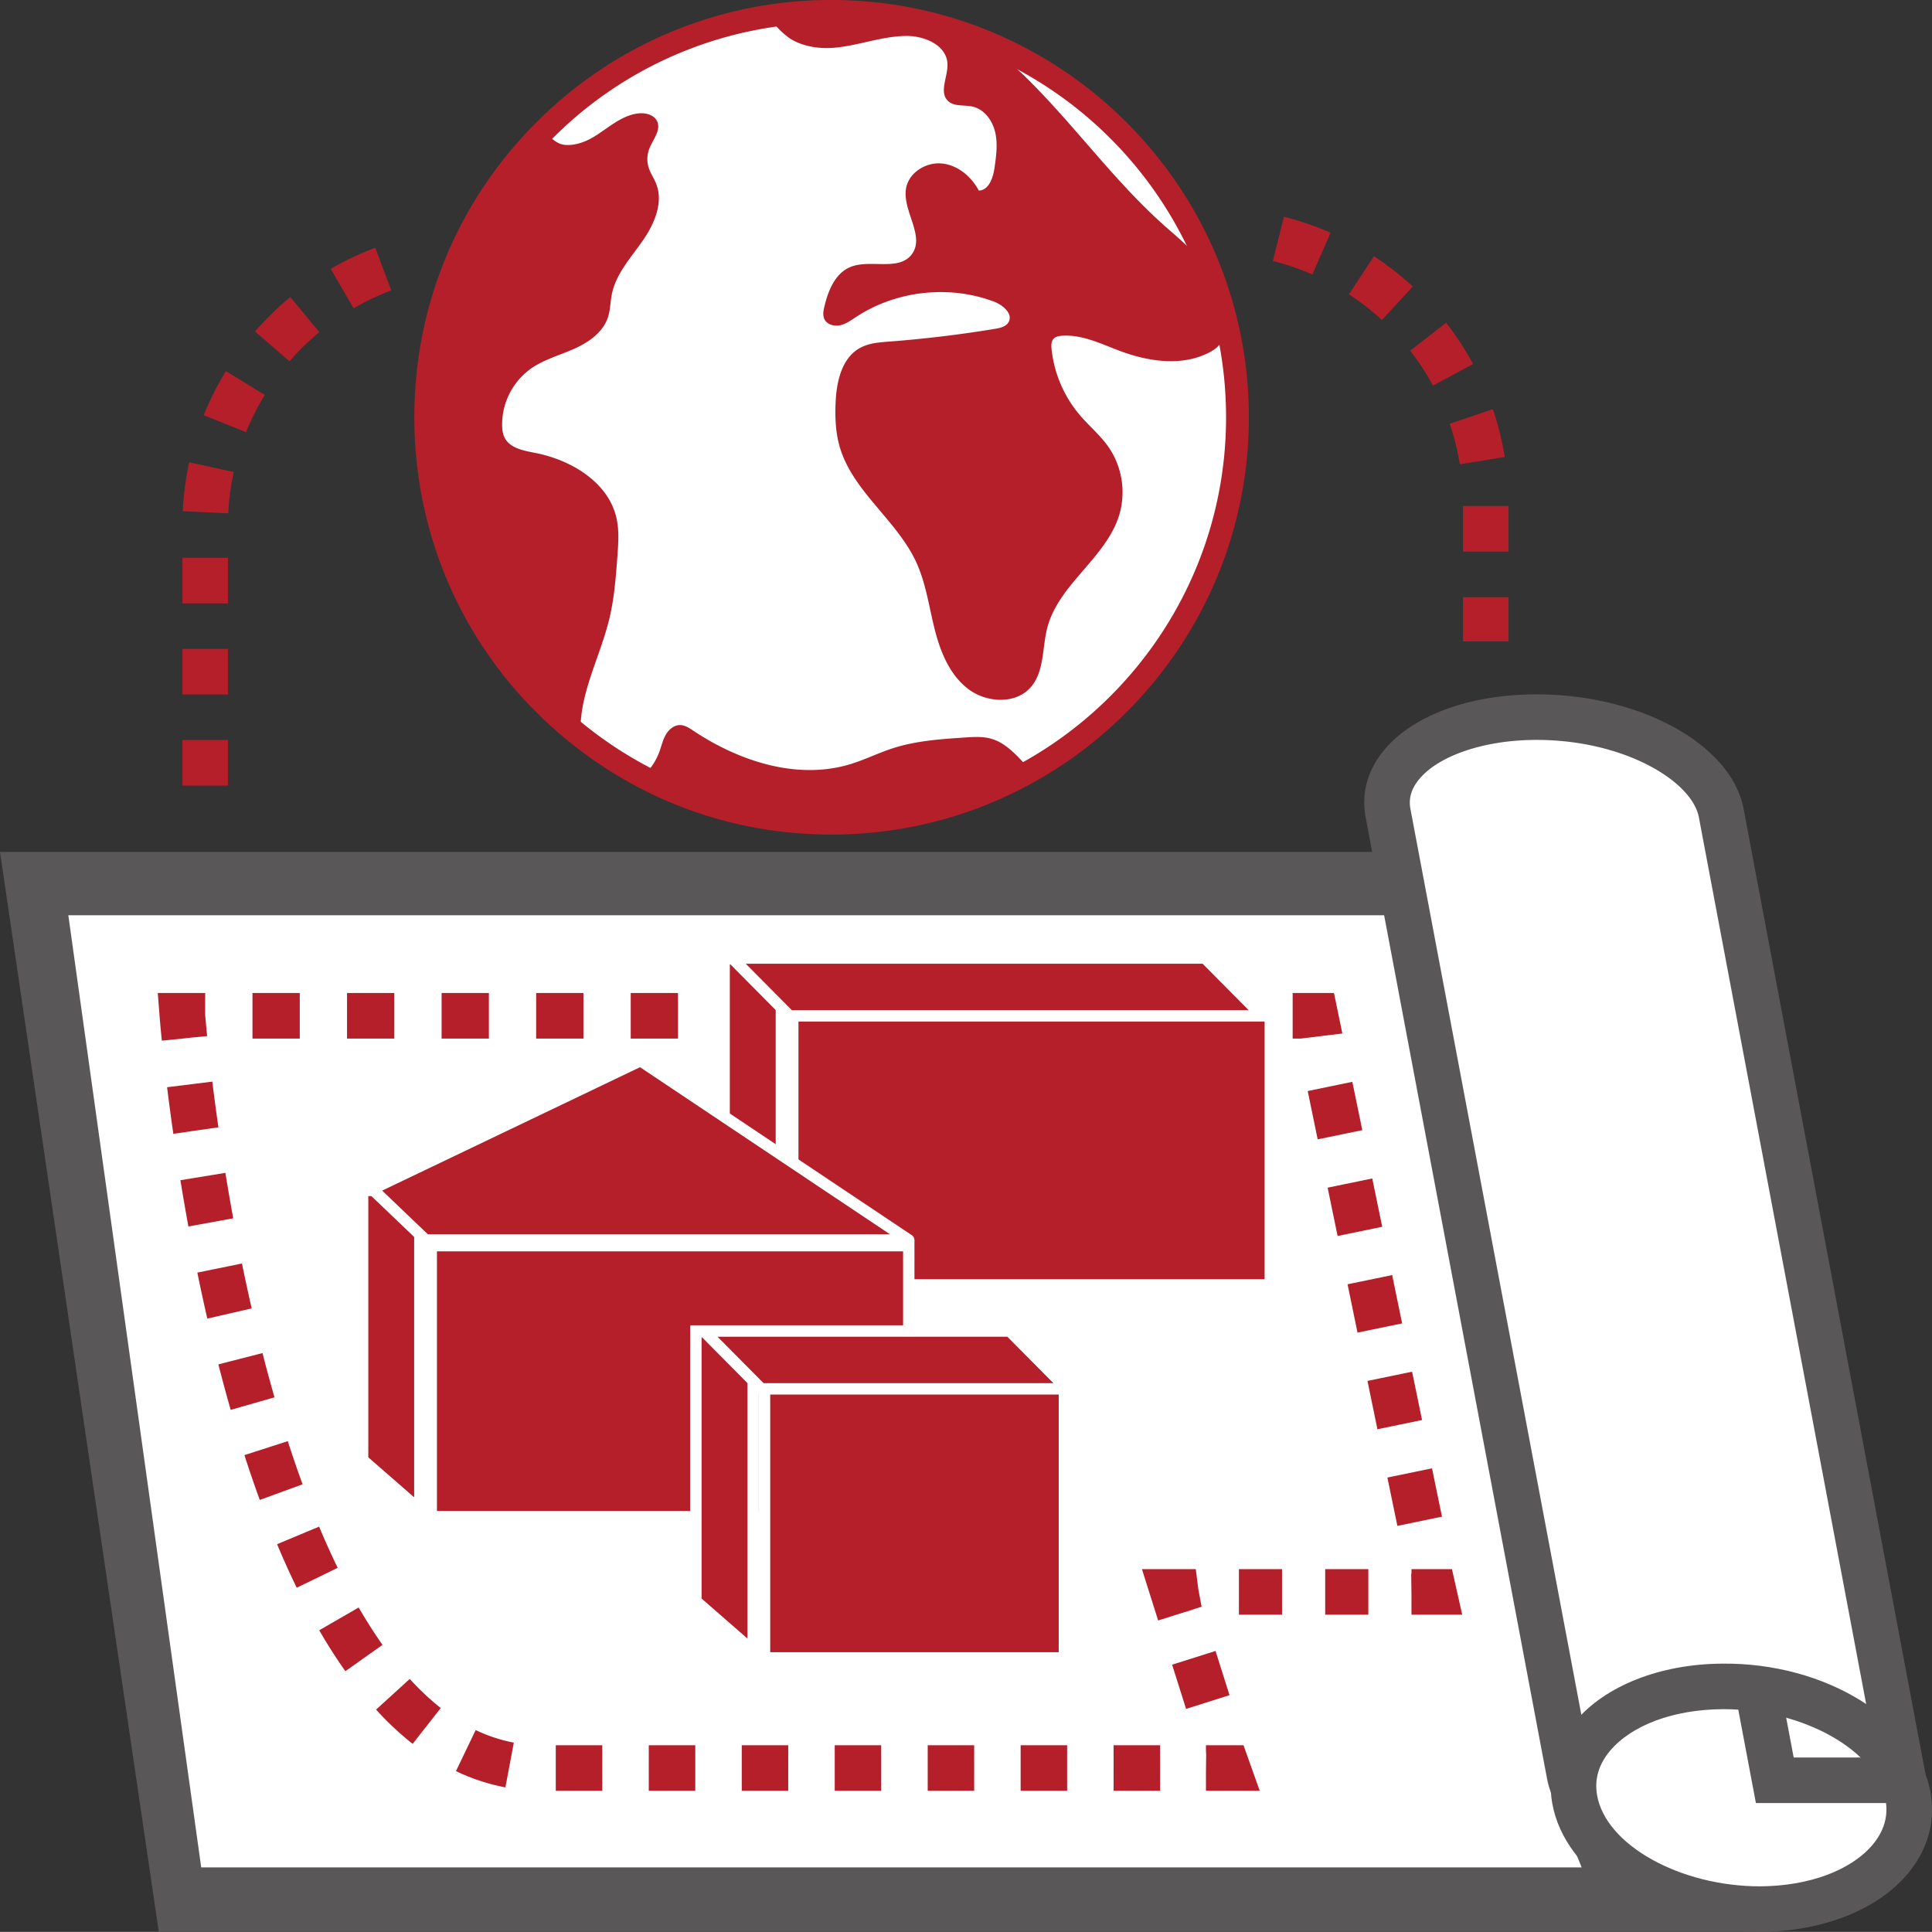 <svg xmlns="http://www.w3.org/2000/svg" xml:space="preserve" viewBox="0 0 113.084 113.078"><rect x="0" y="0" width="113.084" height="113.078" fill="#333333" stroke="none"/><path d="m20.697 18.044-1.339-2.307a17.43 17.43 0 0 1 2.608-1.235l.936 2.497a14.608 14.608 0 0 0-2.205 1.045zm-3.755 3.103L14.928 19.4a17.343 17.343 0 0 1 2.065-2.014l1.698 2.055a14.871 14.871 0 0 0-1.749 1.706zM14.4 25.294l-2.474-.995a17.29 17.29 0 0 1 1.298-2.576l2.274 1.393a14.68 14.68 0 0 0-1.098 2.178zm-1.038 4.752-2.664-.125a17.187 17.187 0 0 1 .377-2.863l2.605.57a14.406 14.406 0 0 0-.318 2.418zm-.017 5.269h-2.667v-2.667h2.667zm0 5.333h-2.667V37.98h2.667zm0 5.333h-2.667v-2.666h2.667v2.666m63.468-29.917a14.562 14.562 0 0 0-2.31-.789l.648-2.586a17.308 17.308 0 0 1 2.732.933zm4.073 2.667a14.792 14.792 0 0 0-1.928-1.503l1.461-2.231a17.662 17.662 0 0 1 2.273 1.773zm2.99 3.84a14.638 14.638 0 0 0-1.334-2.043l2.102-1.638a17.34 17.34 0 0 1 1.58 2.416zm1.57 4.604a14.586 14.586 0 0 0-.59-2.367l2.524-.86a17.398 17.398 0 0 1 .699 2.8zm2.853 5.109h-2.666v-2.667h2.666zm0 5.256h-2.666v-2.59h2.666v2.59" style="fill:#b51f2a;fill-opacity:1;fill-rule:nonzero;stroke:none;stroke-width:.133"/><path d="M103.76 113.078H9.295L0 49.864h91.832l11.928 63.214" style="fill:#5a5758;fill-opacity:1;fill-rule:nonzero;stroke:none;stroke-width:.133"/><path d="M99.397 109.301h-87.62l-7.778-55.73h84.987l10.41 55.73" style="fill:#fff;fill-opacity:1;fill-rule:nonzero;stroke:none;stroke-width:.133"/><path d="m111.37 103.887-10.622-56.293c-.586-3.103-5.426-5.619-10.812-5.619-5.386 0-9.277 2.516-8.691 5.619l10.622 56.293c.045.242.125.48.221.714.089-2.766 3.774-4.905 8.74-4.905" style="fill:#fff;fill-opacity:1;fill-rule:nonzero;stroke:none;stroke-width:.133"/><path d="m93.223 110.868-2.367-5.76a4.988 4.988 0 0 1-.3-.975L79.935 47.841c-.266-1.403.109-2.764 1.08-3.937 1.695-2.043 5.03-3.263 8.92-3.263 6.088 0 11.413 2.945 12.122 6.705l10.645 56.491-2.643.297-10.62-56.293c-.406-2.144-4.408-4.533-9.504-4.533-3.013 0-5.709.902-6.866 2.298-.462.558-.63 1.126-.514 1.74l10.099 53.523c1.79-1.55 4.71-2.506 8.173-2.506v2.666c-4.504 0-7.35 1.876-7.406 3.615l-.198 6.224" style="fill:#5a5758;fill-opacity:1;fill-rule:nonzero;stroke:none;stroke-width:.133"/><path d="M111.684 105.157c.62 3.6-3.249 6.55-8.639 6.588-5.39.038-10.261-2.85-10.88-6.45-.62-3.6 3.248-6.55 8.638-6.587 5.39-.038 10.262 2.85 10.881 6.45" style="fill:#fff;fill-opacity:1;fill-rule:nonzero;stroke:none;stroke-width:.133"/><path d="M100.91 100.042h-.097c-2.855.02-5.314.933-6.58 2.445-.66.79-.913 1.657-.754 2.582.503 2.93 4.88 5.349 9.557 5.342 2.855-.02 5.315-.933 6.58-2.445.66-.789.913-1.658.755-2.582-.501-2.91-4.821-5.342-9.462-5.342zm2.024 13.036c-6.057 0-11.352-3.304-12.083-7.556-.294-1.708.168-3.349 1.338-4.746 1.76-2.104 4.978-3.375 8.606-3.4 6.05-.071 11.467 3.274 12.203 7.555.294 1.708-.168 3.349-1.338 4.746-1.76 2.104-4.978 3.375-8.606 3.401h-.12" style="fill:#5a5758;fill-opacity:1;fill-rule:nonzero;stroke:none;stroke-width:.133"/><path d="M110.896 105.536h-8.119l-1.186-6.283 2.622-.495.775 4.112h5.908v2.666" style="fill:#5a5758;fill-opacity:1;fill-rule:nonzero;stroke:none;stroke-width:.133"/><path d="M72.432 24.425c0 13.121-10.636 23.758-23.757 23.758a23.654 23.654 0 0 1-14.578-4.997c-5.587-4.347-9.18-11.134-9.18-18.761 0-6.687 2.763-12.73 7.21-17.047A23.68 23.68 0 0 1 48.674.668c13.12 0 23.757 10.636 23.757 23.757" style="fill:#fff;fill-opacity:1;fill-rule:nonzero;stroke:none;stroke-width:.133"/><path d="M48.675 1.333A22.971 22.971 0 0 0 32.59 7.856c-4.518 4.387-7.007 10.273-7.007 16.57 0 7.175 3.252 13.822 8.923 18.233 4.083 3.177 8.983 4.857 14.168 4.857 12.732 0 23.09-10.357 23.09-23.09S61.408 1.333 48.676 1.333Zm0 47.516c-5.485 0-10.667-1.776-14.987-5.138-5.997-4.666-9.437-11.695-9.437-19.285 0-6.662 2.631-12.886 7.411-17.526A24.296 24.296 0 0 1 48.675 0c13.467 0 24.424 10.957 24.424 24.426 0 13.466-10.957 24.423-24.424 24.423" style="fill:#b51f2a;fill-opacity:1;fill-rule:nonzero;stroke:none;stroke-width:.133"/><path d="M31.813 7.719c.23-.237.048.13.178.198.44.228.59.545 1.17.568.557.022 1.14-.198 1.608-.484.846-.516 1.621-1.26 2.607-1.365.42-.044.915.084 1.09.468.237.527-.256 1.069-.464 1.608a1.68 1.68 0 0 0-.031 1.108c.104.326.307.613.434.932.445 1.119-.116 2.382-.808 3.368-.691.986-1.55 1.925-1.786 3.107-.09.447-.085.914-.227 1.348-.29.882-1.131 1.464-1.979 1.842-.848.378-1.766.625-2.527 1.158a4.03 4.03 0 0 0-1.688 3.321c.005.252.036.51.153.734.317.61 1.108.747 1.783.88 2.11.412 4.28 1.713 4.757 3.81.165.73.11 1.49.055 2.236-.09 1.226-.184 2.46-.47 3.655-.553 2.302-1.825 4.494-1.679 6.856-1.032-.501-1.512-1.322-2.374-2.107-1.861-1.696-1.768-2.061-3.04-3.987-.921-1.396-1.318-1.618-1.836-3.082-.567-1.599-.347-1.312-.95-2.896-.41-1.076-.154-1.875-.545-2.958-.486-1.346-.37-2.057-.327-3.488.035-1.145-.215-.742.124-1.837.343-1.103.14-3.503.607-4.593.325-.757.903-2.496 1.293-3.222.685-1.277 1.626-3.586 2.397-4.484.65-.755 1.744-2.563 2.245-2.644m17.321-4.981c1.412-.138 2.774-.688 4.191-.683 1.046.003 2.286.548 2.36 1.591.053.767-.52 1.687.038 2.216.365.344.951.215 1.44.329.679.156 1.154.807 1.314 1.484.16.679.065 1.387-.032 2.077-.083.592-.33 1.34-.926 1.351-.435-.822-1.235-1.495-2.161-1.584-.927-.09-1.925.528-2.092 1.443-.24 1.32 1.138 2.806.33 3.876-.767 1.017-2.454.25-3.623.754-.871.377-1.27 1.378-1.49 2.302-.057.24-.106.5-.004.725.148.325.57.444.92.37.35-.075.647-.294.946-.49 2.345-1.54 5.434-1.883 8.06-.897.53.199 1.138.72.855 1.208-.15.26-.485.337-.782.386a70.548 70.548 0 0 1-6.188.746c-.593.045-1.208.089-1.728.377-1.067.59-1.37 1.975-1.422 3.193-.038.864-.003 1.743.235 2.574.753 2.619 3.347 4.299 4.486 6.774.566 1.23.744 2.598 1.075 3.912.331 1.314.868 2.655 1.939 3.485 1.07.832 2.793.938 3.685-.082.81-.924.662-2.315.976-3.503.672-2.54 3.443-4.073 4.207-6.586a4.676 4.676 0 0 0-.632-3.976c-.48-.687-1.137-1.23-1.68-1.867a7.13 7.13 0 0 1-1.651-3.862c-.022-.213-.025-.454.124-.609.115-.12.293-.153.46-.166 1.192-.098 2.32.476 3.441.893 1.675.625 3.616.903 5.204.083.285-.148.567-.343.703-.634.151-.322.098-.698.04-1.049-.19-1.14-.403-2.307-1.004-3.293-.588-.965-1.5-1.679-2.344-2.43-2.868-2.546-5.133-5.696-7.84-8.415-.947-.952-1.962-1.861-3.147-2.497-1.496-.804-3.196-1.14-4.88-1.357-2.22-.286-4.494-.285-6.73-.197-1.134.045.358 1.306.695 1.514.768.474 1.748.6 2.632.514m-3.051 45.425c-.872-.309-1.823-.663-2.908-.762-.736-.068-2.747-.568-3.27-.966-.596-.453-2.273-.74-2.428-1.12-.168-.416.245.235.54-.075.353-.371.632-.811.809-1.292.12-.33.197-.68.37-.985.174-.306.476-.57.828-.573.29-.001.548.171.79.332 2.688 1.791 6.076 2.895 9.168 1.962.854-.258 1.657-.661 2.505-.936 1.36-.44 2.804-.537 4.23-.631.52-.035 1.051-.068 1.55.079.758.221 1.336.82 1.876 1.396.214.228.093.415.142.724.031.196-.378.003-.747.248-.386.255-1.423.972-1.712.996-2.043.17-1.46.205-3.332.981-.228.094-.518.017-.747.093-.177.059-.881.128-1.06.172-.477.117-.669.453-1.073.17-.437-.304-2.118.276-2.29.266-.481-.03-.166-.279-.42 0M67.789 94.85l-.95-3.006h3.153l.144 1.14.196 1.061-.34.108-.337.112-.793.245-1.073.34m7.252-.34h-2.524v-2.666h2.524zm5.05 0h-2.525v-2.666h2.525v2.666m5.495 0h-2.97v-1.197l-.015-1.172.015-.05v-.247h2.37l.6 2.666m-8.46-27.821-.583-2.828 2.612-.54.583 2.829zm1.166 5.656-.583-2.828 2.612-.539.583 2.828zM79.458 78l-.583-2.828 2.612-.539.583 2.828zm1.166 5.656-.583-2.828 2.612-.539.583 2.828zm1.167 5.656-.584-2.828 2.612-.539.583 2.828-2.611.54M76.138 60.79h-.476v-2.667h2.419l.49 2.37-2.433.297m-58.592 0h-2.768v-2.667h2.768zm5.534 0h-2.767v-2.667h2.767zm5.536 0h-2.768v-2.667h2.768zm5.534 0h-2.768v-2.667h2.768zm5.535 0h-2.768v-2.667h2.768zm5.535 0h-2.768v-2.667h2.768zm5.535 0h-2.768v-2.667h2.768zm5.535 0h-2.768v-2.667h2.768zm5.534 0h-2.767v-2.667h2.767zm5.535 0h-2.767v-2.667h2.767zm5.535 0h-2.767v-2.667h2.767v2.667m-63.421.121c-.088-.867-.125-1.35-.125-1.35l-.113-1.438h2.775v1.279c.012.142.049.572.116 1.243l-.116.012-.766.071-.56.062-1.211.121m.672 5.453a145.817 145.817 0 0 1-.365-2.726l2.647-.329a135.026 135.026 0 0 0 .357 2.675zm.882 5.424a148.618 148.618 0 0 1-.467-2.708l2.632-.43a139.398 139.398 0 0 0 .459 2.66zm1.107 5.392a114.971 114.971 0 0 1-.583-2.691l2.612-.534a118.183 118.183 0 0 0 .569 2.629zm1.368 5.343a100.375 100.375 0 0 1-.72-2.663l2.583-.662a91.557 91.557 0 0 0 .701 2.591zm1.703 5.271a72.406 72.406 0 0 1-.898-2.623l2.537-.818a71.159 71.159 0 0 0 .867 2.527zm2.163 5.14a48.965 48.965 0 0 1-1.15-2.549l2.461-1.028a46.511 46.511 0 0 0 1.086 2.411zm2.847 4.885a30.48 30.48 0 0 1-1.529-2.396l2.308-1.333c.455.785.924 1.52 1.396 2.187zm3.938 4.253a17.65 17.65 0 0 1-2.14-2.006l1.97-1.794c.591.647 1.201 1.22 1.815 1.702zm5.43 2.547a11.647 11.647 0 0 1-2.894-.953l1.153-2.403a9.071 9.071 0 0 0 2.232.737zm5.67.198h-2.722v-2.666h2.722zm5.444 0h-2.722v-2.666h2.722zm5.44 0h-2.72v-2.666h2.72zm5.442 0h-2.72v-2.666h2.72zm5.442 0h-2.72v-2.666h2.72zm5.441 0h-2.721v-2.666h2.721zm5.442 0h-2.722v-2.666h2.722v2.666m5.83 0h-3.146v-1.112l.012-1.01-.012-.19v-.354h2.197l.95 2.666m-4.31-4.791-.819-2.589 2.543-.804.818 2.588-2.543.805" style="fill:#b51f2a;fill-opacity:1;fill-rule:nonzero;stroke:none;stroke-width:.133"/><path d="M46.403 75.209V59.344h27.95V75.21h-27.95" style="fill:#b51f2a;fill-opacity:1;fill-rule:nonzero;stroke:none;stroke-width:.133"/><path d="M74.686 59.011H46.07v16.53h28.617zm-.666.667v15.197H46.736V59.678H74.02" style="fill:#fff;fill-opacity:1;fill-rule:nonzero;stroke:none;stroke-width:.133"/><path d="M42.386 71.886V56.11h3.35V74.81l-3.35-2.923" style="fill:#b51f2a;fill-opacity:1;fill-rule:nonzero;stroke:none;stroke-width:.133"/><path d="M46.07 55.778h-4.018v16.258l4.017 3.506zm-.667.667v17.63l-2.685-2.342V56.445h2.685" style="fill:#fff;fill-opacity:1;fill-rule:nonzero;stroke:none;stroke-width:.133"/><path d="m46.208 59.46-3.356-3.384h27.679l3.355 3.384H46.208" style="fill:#b51f2a;fill-opacity:1;fill-rule:nonzero;stroke:none;stroke-width:.133"/><path d="M70.669 55.742H42.052l4.017 4.05h28.617zm-.278.667 2.695 2.717h-26.74l-2.694-2.717h26.739" style="fill:#fff;fill-opacity:1;fill-rule:nonzero;stroke:none;stroke-width:.133"/><path d="M25.242 88.774V72.91h27.95v15.864h-27.95" style="fill:#b51f2a;fill-opacity:1;fill-rule:nonzero;stroke:none;stroke-width:.133"/><path d="M53.525 72.577H24.908v16.53h28.617zm-.666.667v15.197H25.575V73.244H52.86" style="fill:#fff;fill-opacity:1;fill-rule:nonzero;stroke:none;stroke-width:.133"/><path d="M21.225 85.452V69.677h3.35v18.698l-3.35-2.923" style="fill:#b51f2a;fill-opacity:1;fill-rule:nonzero;stroke:none;stroke-width:.133"/><path d="M24.908 69.344h-4.017v16.259l4.017 3.505zm-.666.667v17.63L21.557 85.3V70.011h2.685" style="fill:#fff;fill-opacity:1;fill-rule:nonzero;stroke:none;stroke-width:.133"/><path d="M44.748 97.04V81.176h17.554V97.04H44.748" style="fill:#b51f2a;fill-opacity:1;fill-rule:nonzero;stroke:none;stroke-width:.133"/><path d="M62.636 80.843h-18.22v16.53h18.22Zm-.667.666v15.198H45.082V81.509h16.887" style="fill:#fff;fill-opacity:1;fill-rule:nonzero;stroke:none;stroke-width:.133"/><path d="M40.731 93.718V77.943h3.35V96.64l-3.35-2.922" style="fill:#b51f2a;fill-opacity:1;fill-rule:nonzero;stroke:none;stroke-width:.133"/><path d="M44.415 77.61h-4.017v16.258l4.017 3.505zm-.666.666v17.631l-2.684-2.342V78.276h2.684" style="fill:#fff;fill-opacity:1;fill-rule:nonzero;stroke:none;stroke-width:.133"/><path d="m44.554 81.29-3.355-3.382H59.1l3.356 3.383H44.554" style="fill:#b51f2a;fill-opacity:1;fill-rule:nonzero;stroke:none;stroke-width:.133"/><path d="M59.24 77.574H40.397l4.017 4.05h18.842zm-.278.667 2.694 2.717H44.693l-2.695-2.717h16.964" style="fill:#fff;fill-opacity:1;fill-rule:nonzero;stroke:none;stroke-width:.133"/><path d="M37.489 62.082 21.79 69.597l3.118 2.98h28.28l-15.7-10.495" style="fill:#b51f2a;fill-opacity:1;fill-rule:nonzero;stroke:none;stroke-width:.133"/><path d="M25.042 72.244H52.09l-14.627-9.779-15.093 7.224Zm28.146.666h-28.28a.33.33 0 0 1-.23-.092l-3.119-2.98a.335.335 0 0 1-.098-.293.335.335 0 0 1 .186-.25l15.698-7.513a.331.331 0 0 1 .33.023L53.373 72.3a.333.333 0 0 1-.185.61" style="fill:#fff;fill-opacity:1;fill-rule:nonzero;stroke:none;stroke-width:.133"/></svg>